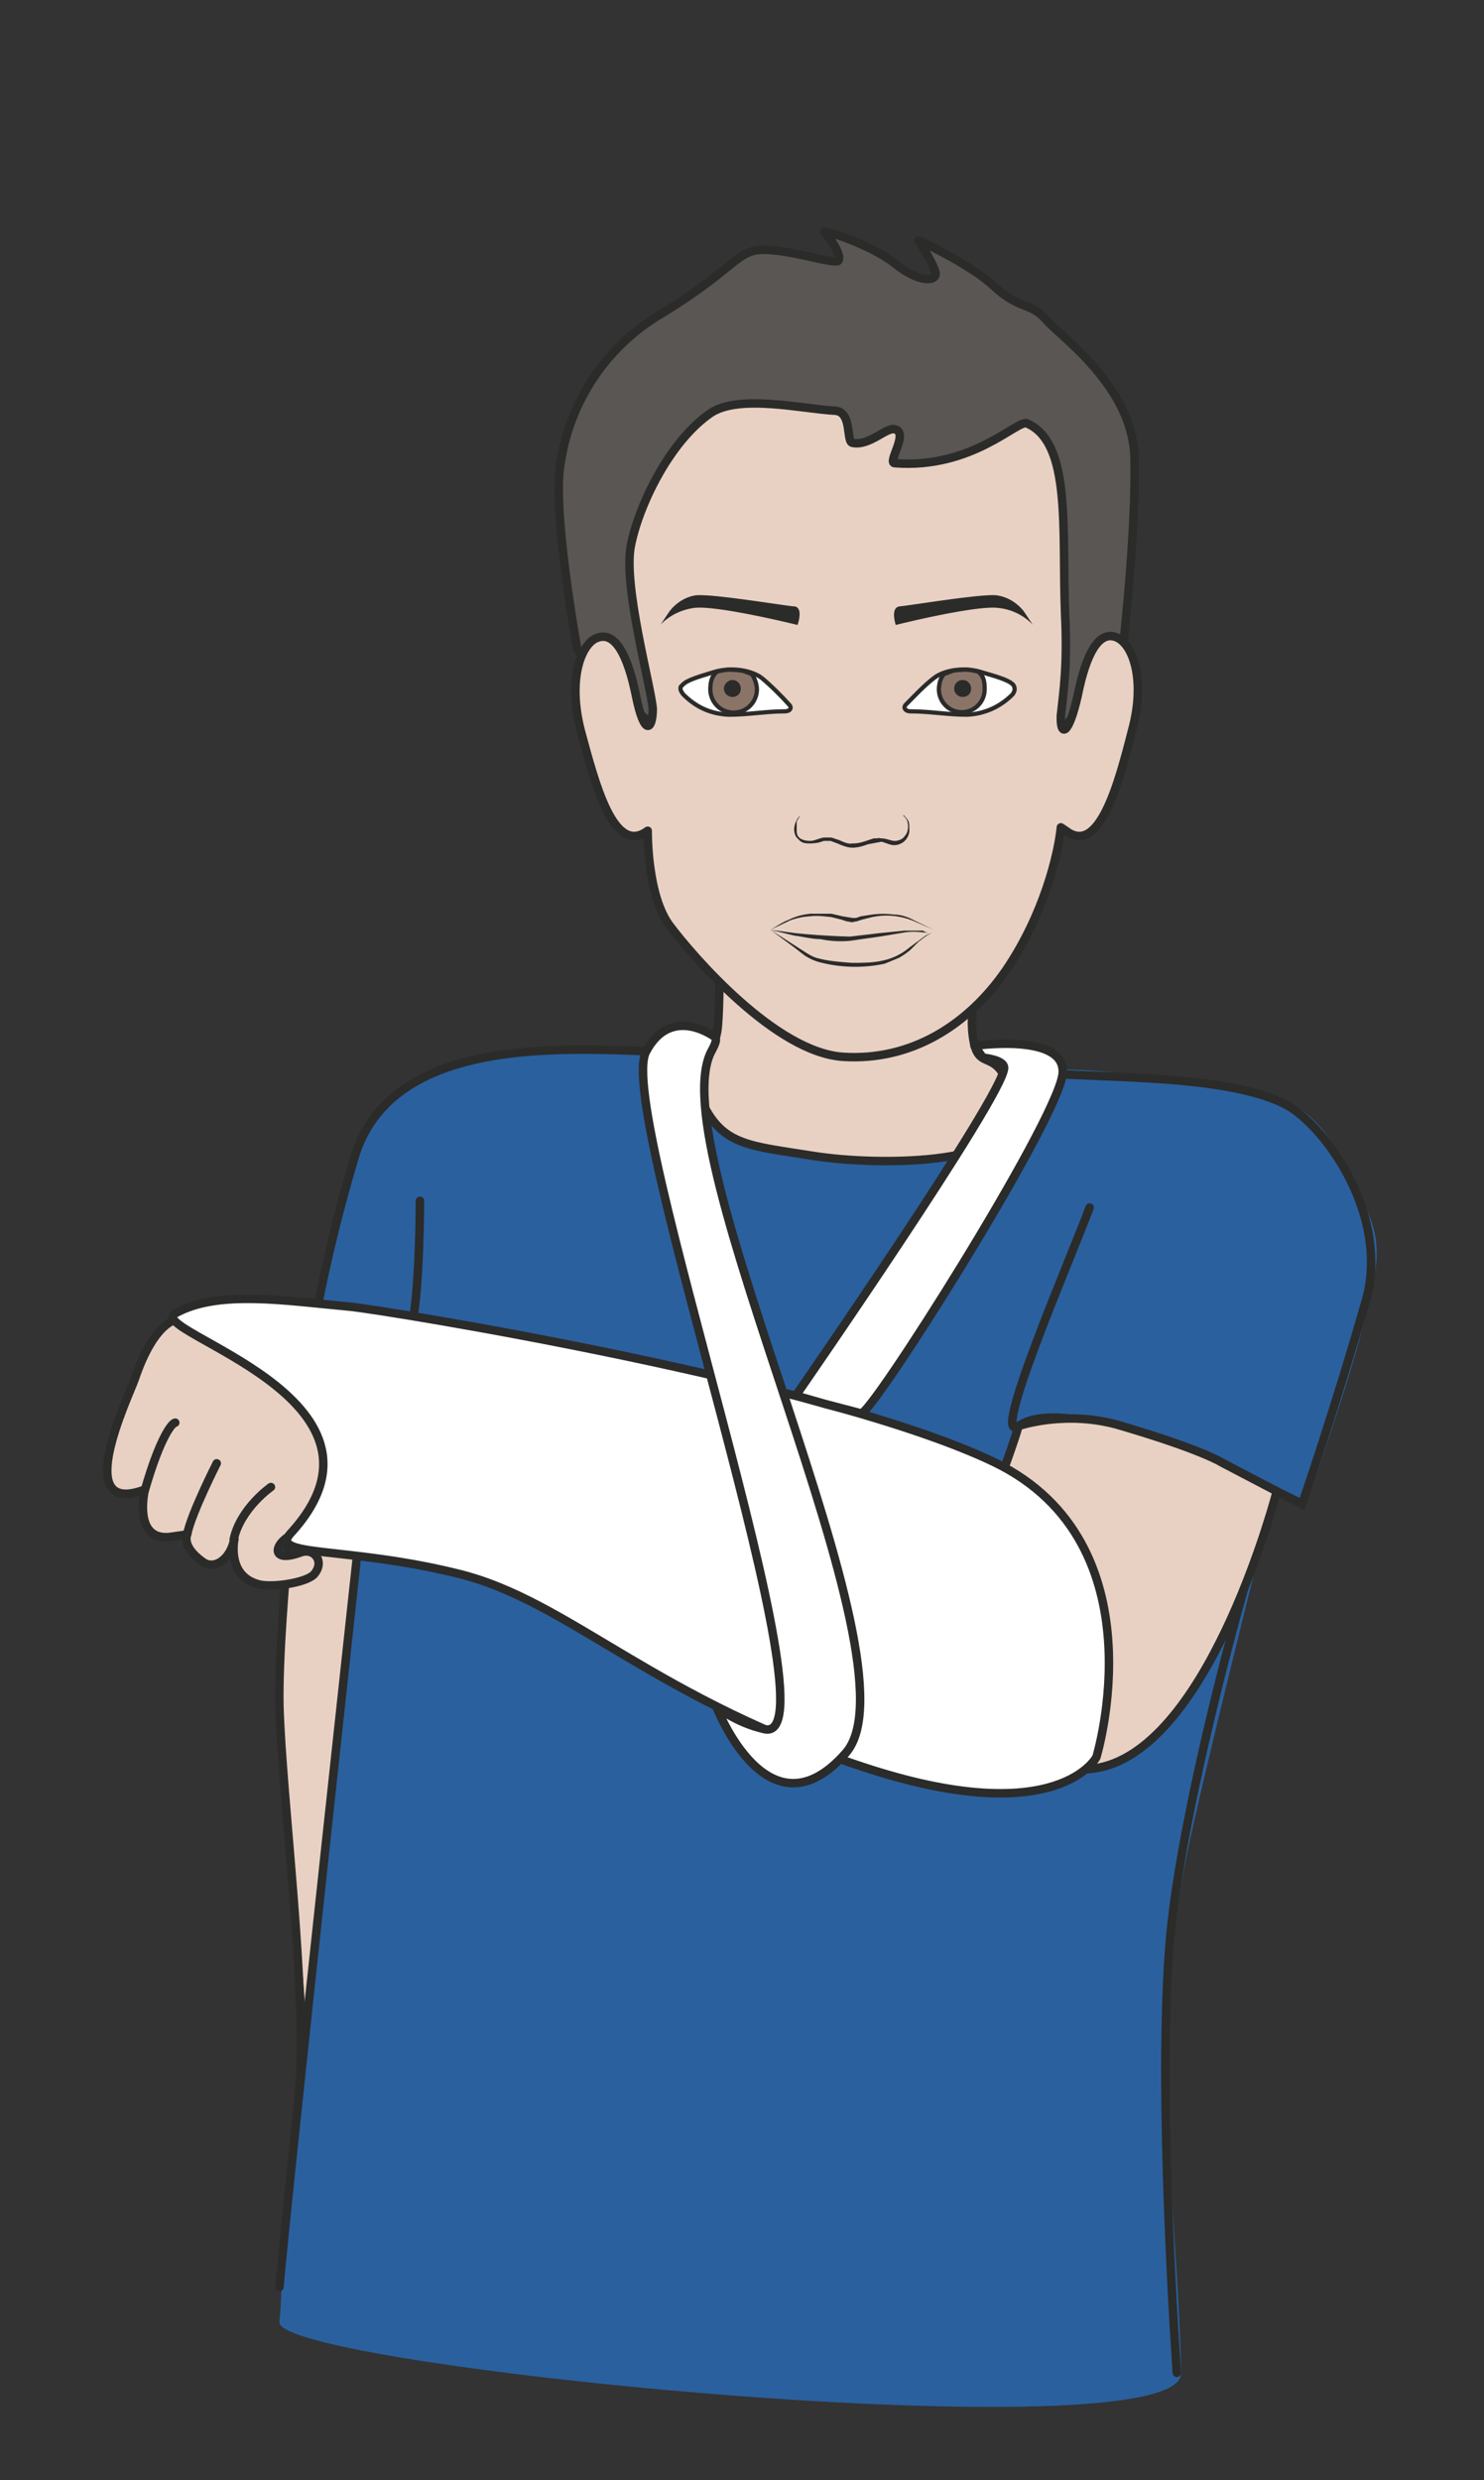 <svg xmlns="http://www.w3.org/2000/svg" viewBox="0 0 219.1 366.1"><rect x="0" y="0" width="219.1" height="366.1" fill="#333333" stroke="none"/><defs><clipPath id="a"><path d="M0 292.9h175.3V0H0v292.9z"/></clipPath><clipPath id="b"><path d="M0 292.9h175.3V0H0v292.9z"/></clipPath><clipPath id="c"><path d="M0 292.9h175.3V0H0v292.9z"/></clipPath><clipPath id="d"><path d="M0 292.9h175.3V0H0v292.9z"/></clipPath></defs><g clip-path="url(#a)" transform="matrix(1.25 0 0 -1.25 0 366)"><path d="M37.6 36.7l-2.2 27.2c-.4 4-2.6 24-2.4 30.3.3 6.3 2.2 26.7 2.2 26.7L64 114S46.5 58.6 37.6 36.7" fill="#e8d1c3"/><path d="M37.3 137.1s2.5 22.4 11.1 27.3c8.7 5 10 3.8 25.7 4.2 3.1.1 9.5 3.2 10.2-.4.4-2 8.7-11.1 14.2-11.8 7.9-1 18.9 7.8 21 9 4.3 2.5 16.7 0 23-.5 6.5-.6 5.3-1 9.6-2.4s7.2-7.7 9.3-12.5c2.2-4.8 1-7.5-.4-13.7-1.5-6.3-6.7-21.1-6.7-21.1l-3.5 1.4-1.5-4.9s-7.3-29-9.2-38.3c-1.9-9.4-1.6-12.8-2-20.4-.3-7.5 0-15.2.7-25.7s.7-14.7.7-14.7c.5-9.8-107 .7-106.5 6 .6 5.5-.4 8.5 1.6 20.1 1.9 10.8 7.7 76.5 7.7 76.5l-5 22z" fill="#2a609e"/></g><g clip-path="url(#b)" transform="matrix(1.25 0 0 -1.25 0 366)"><path d="M84 168.8c-6.6-1.5-36.7 5.2-42.1-12.6-5-16.7-6-28.3-6-28.3s-3.1-25.4-2.9-36.5c.3-11 3.4-34.3 2.3-46M150.8 116.7c-1 0-11-34.9-12.6-52.8-1.6-18 .8-51.3.8-51.3" stroke="#2b2b2a" stroke-linecap="round" stroke-miterlimit="10" fill="none"/><path d="M118.6 166.7c6.4-1.6 24.5-.1 33-4.2 4.6-2.2 12.5-12.9 9.8-23-3.6-12.7-7.6-24.3-7.6-24.3s-26.7 14-33.5 9.2c-3.4-2.3 6 19.4 8.4 25.8" stroke="#2b2b2a" stroke-linecap="round" stroke-miterlimit="10" fill="none"/><path d="M45.6 115.2c4.9 2.1 8.4.3 19.2-7.3 10.8-7.5 52.7-27.1 65.6-23.7 12.9 3.4 20.4 32.5 20.4 32.5l-6.5 3.4s-2.3 1.5-11.8 4.3c-6.5 2-12.2 0-12.2 0s-.4-1.6-2.5-7.2c-2-5.7-42 10-51 13-9.2 3.1-17.5 7.3-23.6 7-6-.5-19-1-22.2-.2 0 0-2.7 0-5.1-7.1-.7-2-7.6-16.3 1.2-13-.5-2.5-.4-5.9 2.9-5.6l2.1.3s-.7-1.4 1.8-3.2c1.3-1 3 .1 3.6 2 .9 2.9-1.7-3.5 3.1-4.7 1.6-.4 5.6.2 6.5 1.2 1.3 1.5 0 3.1-1.5 2.6-3.2-1.2-3.3.4-2 1.5 1.2 1.2 11 3.7 12 4.2" fill="#e8d1c3"/><path stroke-linejoin="round" d="M45.6 115.2c4.9 2.1 8.4.3 19.2-7.3 10.8-7.5 52.7-27.1 65.6-23.7 12.9 3.4 20.4 32.5 20.4 32.5l-6.5 3.4s-2.3 1.5-11.8 4.3c-6.5 2-12.2 0-12.2 0s-.4-1.6-2.5-7.2c-2-5.7-42 10-51 13-9.2 3.1-17.5 7.3-23.6 7-6-.5-19-1-22.2-.2 0 0-2.7 0-5.1-7.1-.7-2-7.6-16.3 1.2-13-.5-2.5-.4-5.9 2.9-5.6l2.1.3s-.7-1.4 1.8-3.2c1.3-1 3 .1 3.6 2 .9 2.9-1.7-3.5 3.1-4.7 1.6-.4 5.6.2 6.5 1.2 1.3 1.5 0 3.1-1.5 2.6-3.2-1.2-3.3.4-2 1.5 1.2 1.2 11 3.7 12 4.2z" stroke="#2b2b2a" stroke-miterlimit="10" fill="none"/><path d="M20.7 124.8c-.3 0-1.7-1.4-3.6-8M25.6 120s-3-5.9-3.5-8.4M32 117.2s-3.6-2.5-4.4-6.2M119.5 166.5S98 142.1 84 168.7M43 116.7s-9-82.4-10-94M49.6 151s0-10-.9-14.5" stroke="#2b2b2a" stroke-linecap="round" stroke-miterlimit="10" fill="none"/></g><g clip-path="url(#c)" transform="matrix(1.25 0 0 -1.25 0 366)"><path d="M84.8 188.2s.4-11.6 0-16.5-4.4-3.8-1.8-9.2c2.4-5 5.6-5 13.1-6.2 7.5-1.2 25.7-1.3 23.7 6.2-1.9 7.6-4.3 3-4.9 8-1 7.2 5.7 16.4 5.7 16.4l-35.8 1.3z" fill="#e8d1c3"/><path stroke-linejoin="round" d="M84.8 188.2s.4-11.6 0-16.5-4.4-3.8-1.8-9.2c2.4-5 5.6-5 13.1-6.2 7.5-1.2 25.7-1.3 23.7 6.2-1.9 7.6-4.3 3-4.9 8-1 7.2 5.7 16.4 5.7 16.4l-35.8 1.3z" stroke="#2b2b2a" stroke-linecap="round" stroke-miterlimit="10" fill="none"/><path d="M34.3 111.7c14.7 16-17.3 23.9-13.6 26 5 2.8 12.9 1.5 20.6.8 4.2-.4 56.5-8.9 76.2-18.4 19.7-9.6 12-34.8 12-34.8s-4.4-8.5-26.5-1.5c-25.7 8.2-35.7 20-49 23.2-13 3.2-22.2 1.9-19.7 4.7" fill="#fff"/><path d="M34.3 111.7c14.7 16-17.3 23.9-13.6 26 5 2.8 12.9 1.5 20.6.8 4.2-.4 56.5-8.9 76.2-18.4 19.7-9.6 12-34.8 12-34.8s-4.4-8.5-26.5-1.5c-25.7 8.2-35.7 20-49 23.2-13 3.2-22.2 1.9-19.7 4.7z" stroke="#2b2b2a" stroke-miterlimit="10" fill="none"/><path d="M84.5 170.3s-5.2 4-8.2-1.7c-3.7-7 23-82 14-80-3.5.8-5.7 2.7-5.7 2.7s6.1-16 15.3-5.5-22.4 71.4-15.8 83c.7 1.3.4 1.4.4 1.4" fill="#fff"/><path stroke-linejoin="round" d="M84.5 170.3s-5.2 4-8.2-1.7c-3.7-7 23-82 14-80-3.5.8-5.7 2.7-5.7 2.7s6.1-16 15.3-5.5-22.4 71.4-15.8 83c.7 1.3.4 1.4.4 1.4z" stroke="#2b2b2a" stroke-linecap="round" stroke-miterlimit="10" fill="none"/><path d="M115.1 169.3s11 1.6 10.4-3.4c-.9-6-22.7-40.4-23.8-40l-4.2 1.1-3.5 1s24.6 35.5 24.6 38.7c0 1-2.5 1.2-2.5 1.2l-1 1.4z" fill="#fff"/><path stroke-linejoin="round" d="M115.1 169.3s11 1.6 10.4-3.4c-.9-6-22.7-40.4-23.8-40l-4.2 1.1-3.5 1s24.6 35.5 24.6 38.7c0 1-2.5 1.2-2.5 1.2l-1 1.4z" stroke="#2b2b2a" stroke-linecap="round" stroke-miterlimit="10" fill="none"/></g><g clip-path="url(#d)" transform="matrix(1.25 0 0 -1.25 0 366)"><path d="M132.7 216.9s1.5 13.4 1.3 21.8c-.2 8.5-8.7 14.3-10.5 16.4-1.8 2-3 1.1-6 3.8-2.8 2.7-9 5.5-9 5.5s1.8-2.8 2-3.8-1.8-1.3-4.7 1c-3 2.4-9.1 4.3-8.4 3.7.8-.7 2.1-2.8 1.6-3.3-.6-.4-5.6 1.3-8.8 1.3s-3.2-2.1-12-7.5a24.7 24.7 0 01-12-17.8c-1-5.5 2-22 2-21.9 0 0 37.1-46.6 64.5.8" fill="#595654"/><path stroke-linejoin="round" d="M132.7 216.9s1.5 13.4 1.3 21.8c-.2 8.5-8.7 14.3-10.5 16.4-1.8 2-3 1.1-6 3.8-2.8 2.7-9 5.5-9 5.5s1.8-2.8 2-3.8-1.8-1.3-4.7 1c-3 2.4-9.1 4.3-8.4 3.7.8-.7 2.1-2.8 1.6-3.3-.6-.4-5.6 1.3-8.8 1.3s-3.2-2.1-12-7.5a24.7 24.7 0 01-12-17.8c-1-5.5 2-22 2-21.9 0 0 37.1-46.6 64.5.8z" stroke="#2b2b2a" stroke-linecap="round" stroke-miterlimit="10" fill="none"/><path stroke-linejoin="round" d="M125.3 208.3c-.1-2.5.9-2.5 2 2.4 1 5 2.5 7.5 4.4 6.9 2-.6 3.7-4.9 2-11.1-1.6-6.3-3.9-14.8-7.8-11.8l-.6.4c-.3-3.1-2-10.3-6.5-16.9-4.5-6.5-11.2-10.7-19.2-10.2s-17.8 11.9-20.5 15.5c-2.7 3.6-2.6 11.2-2.6 11.2-4-3-6.2 5.5-7.9 11.8-1.6 6.2.1 10.4 2 11 2 .7 3.5-1.9 4.5-6.8 1-5 2-4.1 2-1.6-.2 2.6-3.5 14.5-2.6 19.2.9 4.7 4.5 12.3 9.4 15.7 3.4 2.3 10.9.5 14.7.3 2.1-.1 1.3-3.7 2.1-3.8 2-.4 4 1.9 5 1.6 1.7-.4-1-4 0-4 9.2-.7 14.5 5.2 15.6 4.7 5.3-2.3 4.1-12.6 4.5-22.5.3-6.1-.2-9.2-.5-12" stroke="#2b2b2a" stroke-linecap="round" stroke-miterlimit="10" fill="#e8d1c3"/><path d="M94.5 196.5l-.1-.2-.3-.5v-1c0-.3 0-.7.4-1 .3-.2.7-.3 1.2-.3s1 .3 1.6.4H98.2l.9-.3c.5-.2 1-.5 1.6-.4.6 0 1 .1 1.6.3l.9.3h.5c0 .1.2 0 .4 0 .6 0 1.1-.3 1.6-.3.4 0 .9.2 1.1.5.6.6.5 1.5.3 2l-.3.4-.2.1h.2l.4-.5c.2-.3.2-.6.2-1a1.8 1.8 0 00-1.8-2c-.5 0-1 .3-1.5.4l-1.6-.3c-.5-.2-1.2-.4-1.8-.4-.7 0-1.3.3-1.8.5l-.8.3H98 97.3c-.5-.2-1-.3-1.6-.3-.5 0-1 0-1.4.5-.4.3-.5.8-.5 1.2a2.5 2.5 0 00.7 1.6M91 183l2.8-1.8 1.4-.9c.5-.3 1-.6 1.6-.7 1.1-.3 2.5-.4 3.8-.5 1.3 0 2.6 0 3.8.3a7.1 7.1 0 013 1.5l1.9 1.4.8.4-.8-.5-.8-.6-1-1a10 10 0 00-1.3-.9l-1.7-.7a16.7 16.7 0 00-7.8.2 6 6 0 00-1.7.8l-1.3 1-2.7 2" fill="#2b2b2a"/><path d="M110.3 183l-2.3 1a8.3 8.3 0 01-5 .5l-1.2-.3-.6-.2-.6-.1v.5-.5l-.6.1-.6.2-1.2.3c-.9.1-1.7.2-2.5.1a8 8 0 01-2.4-.5L91 183c.7.4 1.4.9 2.2 1.2.8.4 1.6.6 2.5.7h2.5l1.3-.3.6-.1.6-.1a.2.2 0 000-.5h-.1a.2.2 0 000 .5h.5l.6.2 1.3.2a10 10 0 002.6 0c.8 0 1.7-.3 2.4-.7l2.3-1.1" fill="#2b2b2a"/><path d="M89.9 212.8c1.1-.9 2.4-2.2 3.3-3.2.4-.4.1-.8-.5-.8-2.2 0-4.4-.4-6.6-.4-2.3.1-4 1-5.4 2.4-.2.3-.4.5-.3.9l.2.2c.5.6 2 1 3.6 1.5 1.9.6 4.2.4 5.7-.6" stroke="#2b2b2a" stroke-miterlimit="10" stroke-width=".5" fill="#fff"/><path d="M88.8 213.2c.3-.4.6-1.2.6-1.8a2.7 2.7 0 10-5.5 0c0 .9.2 1.6.8 2.1 0 0 1.2.3 1.8.2 0 0 1 0 1.5-.2l.8-.3" fill-rule="evenodd" fill="#8a7468"/><path stroke-linejoin="round" d="M88.8 213.2c.3-.4.6-1.2.6-1.8a2.7 2.7 0 10-5.5 0c0 .9.2 1.6.8 2.1 0 0 1.2.3 1.8.2 0 0 1 0 1.5-.2l.8-.3z" stroke="#2b2b2a" stroke-linecap="round" stroke-miterlimit="10" stroke-width=".5" fill="none"/><path d="M87.5 211.5c0-.6-.4-1-1-1a1 1 0 00-1 1c0 .5.5 1 1 1 .6 0 1-.5 1-1" fill-rule="evenodd" fill="#2b2b2a"/><path d="M110.4 212.8c-1.2-.9-2.4-2.2-3.4-3.2-.4-.4 0-.8.5-.8 2.3 0 4.5-.4 6.7-.4 2.2.1 4 1 5.4 2.4.2.3.3.5.2.9l-.1.2c-.5.6-2 1-3.7 1.5-1.8.6-4.2.4-5.6-.6" stroke="#2b2b2a" stroke-miterlimit="10" stroke-width=".5" fill="#fff"/><path d="M111.5 213.2c-.4-.4-.6-1.2-.6-1.8a2.7 2.7 0 115.4 0c0 .9-.1 1.6-.8 2.1 0 0-1.1.3-1.8.2 0 0-1 0-1.4-.2l-.8-.3" fill-rule="evenodd" fill="#8a7468"/><path stroke-linejoin="round" d="M111.5 213.2c-.4-.4-.6-1.2-.6-1.8a2.7 2.7 0 115.4 0c0 .9-.1 1.6-.8 2.1 0 0-1.1.3-1.8.2 0 0-1 0-1.4-.2l-.8-.3z" stroke="#2b2b2a" stroke-linecap="round" stroke-miterlimit="10" stroke-width=".5" fill="none"/><path d="M112.7 211.5c0-.6.5-1 1-1 .6 0 1 .4 1 1 0 .5-.4 1-1 1a1 1 0 01-1-1M79 220.5s1.1 1.7 3.2 2c1.9.2 10.3-1.2 11.5-1.3 1.3 0 .5-2.2.5-2.2s-9.7 2.4-12.3 2-3.9-2-3.9-2l1 1.5zM121 220.5s-1.1 1.7-3.3 2c-1.8.2-10.2-1.2-11.4-1.3s-.5-2.2-.5-2.2 9.6 2.4 12.2 2c2.6-.3 4-2 4-2l-1 1.5z" fill-rule="evenodd" fill="#2b2b2a"/><path d="M91 183l3-.4a88 88 0 016.4-.4l1.7.2 1.7.2 3 .3h2.2l.8-.4s-.3.2-.8.2a8 8 0 01-2.1 0l-3-.5-3.5-.5a11.9 11.9 0 00-3.5.2c-1 0-2.1.3-3 .4l-2.9.7" fill="#2b2b2a"/></g></svg>
